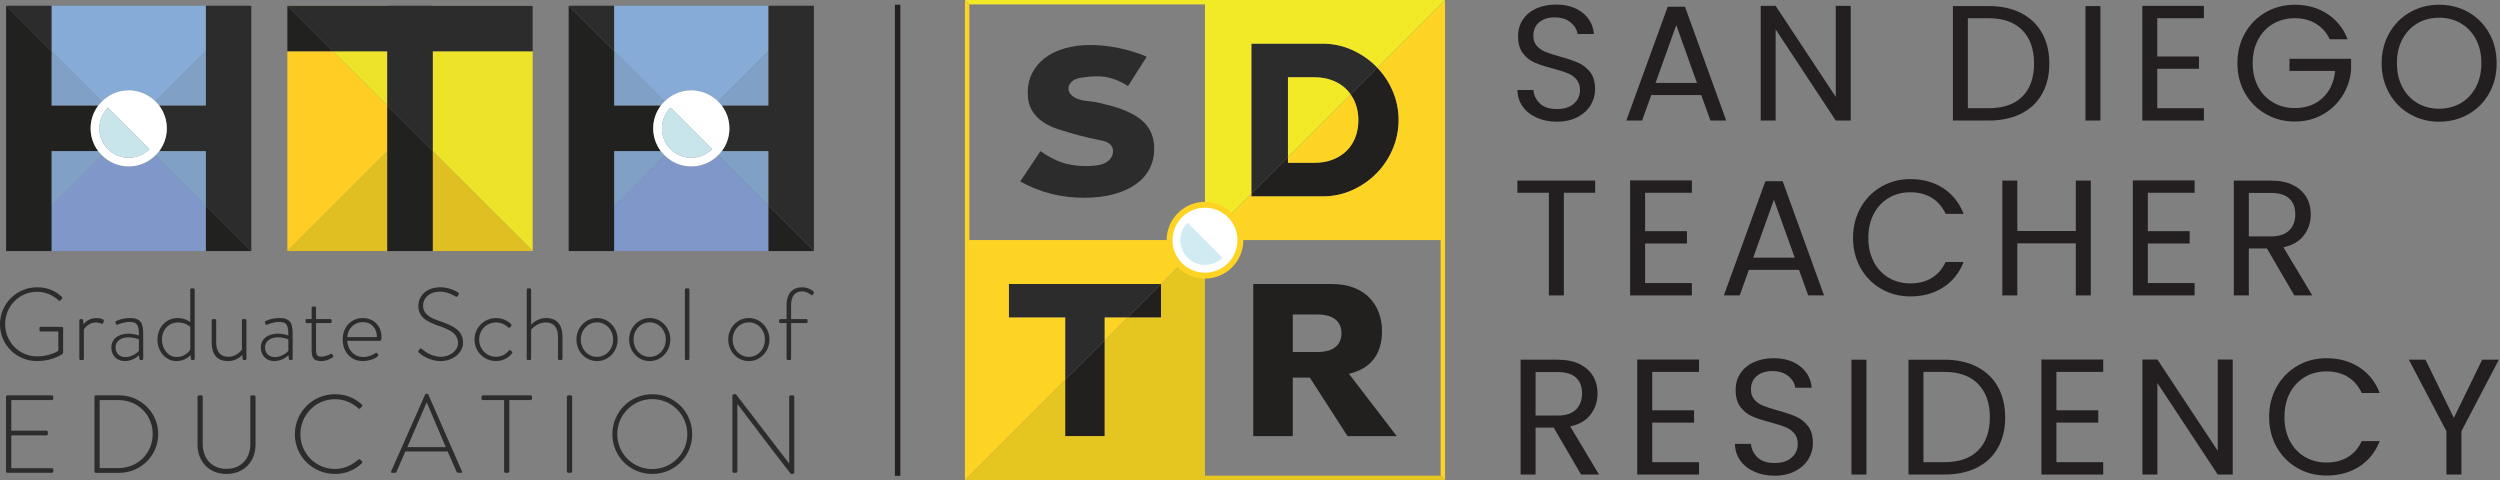 <?xml version="1.0" encoding="UTF-8"?>
<svg xmlns="http://www.w3.org/2000/svg" id="Layer_2" viewBox="0 0 915.689 175.85">
  <rect x="0" y="0" width="915.689" height="175.85" fill="#808080" stroke="none"/>
  <defs>
    <style>.cls-1{fill:#f3ea27;}.cls-2{fill:#fdd424;}.cls-3{fill:#ede328;}.cls-4{fill:#fff;}.cls-5{fill:#ffcd23;}.cls-6{fill:#e5c520;}.cls-7{fill:#8097ca;}.cls-8{fill:#80a0c6;}.cls-9{fill:#c9e5ec;}.cls-10{fill:#d0ecf2;}.cls-11{fill:#dfbf21;}.cls-12{fill:#d6a051;}.cls-13{fill:#231f20;}.cls-14{fill:#21201f;}.cls-15{fill:#212120;}.cls-16{fill:#87abd7;}.cls-17{fill:#2c2c2c;}.cls-18{fill:#2e5c95;}</style>
  </defs>
  <g>
    <rect class="cls-13" x="327.779" y="1.741" width="2" height="172.543"></rect>
    <g>
      <g>
        <g>
          <rect class="cls-12" x="105.251" y="2.099" width="36.606" height=".05"></rect>
          <polygon class="cls-12" points="195.1 2.149 195.082 2.099 158.495 2.099 158.495 2.149 195.1 2.149"></polygon>
          <g>
            <polygon class="cls-3" points="178.452 18.788 158.495 18.788 158.495 38.734 158.495 55.364 195.1 91.948 195.1 18.788 178.452 18.788"></polygon>
            <polygon class="cls-3" points="141.856 38.734 141.856 18.788 121.899 18.788 141.856 38.734"></polygon>
          </g>
          <g>
            <polygon class="cls-11" points="158.495 55.364 158.495 91.948 195.1 91.948 158.495 55.364"></polygon>
            <polygon class="cls-11" points="141.856 91.948 141.856 55.364 105.251 91.948 141.856 91.948"></polygon>
          </g>
          <polygon class="cls-5" points="121.899 18.788 105.251 18.788 105.251 91.948 141.856 55.364 141.856 38.734 121.899 18.788"></polygon>
          <polygon class="cls-17" points="158.495 2.149 158.495 2.099 141.856 2.099 141.856 2.149 105.251 2.149 121.899 18.788 141.856 18.788 141.856 38.734 150.175 47.049 158.495 55.364 158.495 38.734 158.495 18.788 178.452 18.788 195.1 18.788 195.1 2.149 158.495 2.149"></polygon>
          <g>
            <polygon class="cls-15" points="141.856 38.734 141.856 55.364 141.856 91.948 158.495 91.948 158.495 55.364 141.856 38.734"></polygon>
            <polygon class="cls-15" points="105.251 18.788 121.899 18.788 105.251 2.149 105.251 18.788"></polygon>
          </g>
        </g>
        <g>
          <g>
            <path class="cls-7" d="M56.985,56.867c-2.522,2.527-5.988,4.108-9.841,4.108s-7.319-1.581-9.841-4.108l-18.434,18.439v16.643h56.55v-16.643l-18.434-18.439Z"></path>
            <polygon class="cls-18" points="2.219 91.948 2.23 91.948 2.219 91.93 2.219 91.948"></polygon>
            <polygon class="cls-18" points="2.23 38.704 2.23 2.099 2.219 2.099 2.219 91.93 2.23 91.948 2.23 55.343 2.23 38.704"></polygon>
            <polygon class="cls-18" points="92.058 2.099 92.058 38.704 92.058 55.343 92.058 91.948 92.069 91.948 92.069 2.099 92.058 2.099"></polygon>
            <path class="cls-16" d="M37.303,37.18c2.522-2.527,5.989-4.108,9.841-4.108,1.171,0,2.299,.162,3.383,.436l.036-.008,.043,.029c2.451,.636,4.642,1.911,6.379,3.652l18.434-18.439V2.099H18.869V18.742l18.434,18.439Z"></path>
            <path class="cls-16" d="M50.562,33.499l-.036,.008c.027,.007,.053,.014,.079,.021l-.043-.029Z"></path>
            <g>
              <path class="cls-8" d="M56.985,56.867l18.434,18.439v-19.963h-17.094c-.405,.544-.862,1.045-1.34,1.524Z"></path>
              <path class="cls-8" d="M18.869,55.343v19.962l18.434-18.439c-.478-.479-.935-.98-1.34-1.524H18.869Z"></path>
              <path class="cls-8" d="M56.985,37.18c.478,.479,.935,.98,1.34,1.524h17.094V18.742l-18.434,18.439Z"></path>
              <path class="cls-8" d="M18.869,38.704h17.094c.405-.544,.862-1.045,1.34-1.524L18.869,18.742v19.963Z"></path>
            </g>
            <g>
              <polygon class="cls-17" points="18.869 18.742 18.869 2.099 2.23 2.099 18.869 18.742"></polygon>
              <path class="cls-17" d="M75.419,2.099V38.704h-17.094c1.733,2.325,2.771,5.197,2.771,8.319s-1.038,5.995-2.771,8.319h17.094v19.963l16.639,16.643V2.099h-16.639Z"></path>
            </g>
            <g>
              <path class="cls-15" d="M35.963,38.704H18.869V18.742L2.23,2.099V91.948H18.869V55.343h17.094c-1.733-2.325-2.771-5.197-2.771-8.319s1.038-5.995,2.771-8.319Z"></path>
              <polygon class="cls-15" points="75.419 75.306 75.419 91.948 92.058 91.948 75.419 75.306"></polygon>
            </g>
            <path class="cls-4" d="M58.325,38.704c-.406-.544-.862-1.045-1.34-1.524-1.737-1.74-3.928-3.016-6.379-3.652-.026-.007-.053-.014-.079-.021-1.084-.274-2.212-.436-3.383-.436-3.853,0-7.319,1.581-9.841,4.108-.478,.479-.935,.98-1.34,1.524-1.733,2.325-2.771,5.197-2.771,8.319s1.038,5.995,2.771,8.319c.405,.544,.862,1.045,1.34,1.524,2.522,2.527,5.988,4.108,9.841,4.108s7.319-1.581,9.841-4.108c.478-.479,.935-.98,1.34-1.524,1.733-2.325,2.771-5.197,2.771-8.319s-1.038-5.995-2.771-8.319Zm-11.181,19.084c-2.593,0-4.971-.918-6.829-2.445-.272-.223-.533-.459-.781-.707-1.948-1.948-3.154-4.639-3.154-7.612,0-.999,.147-1.961,.401-2.879,.503-1.814,1.459-3.44,2.753-4.733l7.611,7.612,7.611,7.612c-.248,.248-.51,.484-.781,.707-.695,.571-1.462,1.056-2.286,1.441-1.38,.644-2.92,1.004-4.543,1.004Z"></path>
            <path class="cls-9" d="M47.144,47.024l-7.611-7.612c-1.294,1.294-2.249,2.919-2.753,4.733-.254,.918-.401,1.88-.401,2.879,0,2.973,1.205,5.664,3.154,7.612,.248,.248,.51,.484,.781,.707,1.858,1.527,4.236,2.445,6.829,2.445,1.624,0,3.163-.36,4.543-1.004,.824-.384,1.592-.87,2.286-1.441,.272-.223,.533-.459,.781-.707l-7.611-7.612Z"></path>
          </g>
          <g>
            <path class="cls-7" d="M263.048,56.867c-2.522,2.527-5.988,4.108-9.841,4.108s-7.319-1.581-9.841-4.108l-18.434,18.439v16.643h56.55v-16.643l-18.434-18.439Z"></path>
            <polygon class="cls-18" points="208.282 91.948 208.293 91.948 208.282 91.93 208.282 91.948"></polygon>
            <polygon class="cls-18" points="208.293 38.704 208.293 2.099 208.282 2.099 208.282 91.93 208.293 91.948 208.293 55.343 208.293 38.704"></polygon>
            <polygon class="cls-18" points="298.121 2.099 298.121 38.704 298.121 55.343 298.121 91.948 298.132 91.948 298.132 2.099 298.121 2.099"></polygon>
            <path class="cls-16" d="M243.366,37.18c2.522-2.527,5.989-4.108,9.841-4.108,1.171,0,2.299,.162,3.383,.436l.036-.008,.043,.029c2.451,.636,4.642,1.911,6.379,3.652l18.434-18.439V2.099h-56.55V18.742l18.434,18.439Z"></path>
            <path class="cls-16" d="M256.626,33.499l-.036,.008c.027,.007,.053,.014,.079,.021l-.043-.029Z"></path>
            <g>
              <path class="cls-8" d="M263.048,56.867l18.434,18.439v-19.963h-17.094c-.405,.544-.862,1.045-1.34,1.524Z"></path>
              <path class="cls-8" d="M224.932,55.343v19.962l18.434-18.439c-.478-.479-.935-.98-1.34-1.524h-17.094Z"></path>
              <path class="cls-8" d="M263.048,37.18c.478,.479,.935,.98,1.34,1.524h17.094V18.742l-18.434,18.439Z"></path>
              <path class="cls-8" d="M224.932,38.704h17.094c.405-.544,.862-1.045,1.34-1.524l-18.434-18.439v19.963Z"></path>
            </g>
            <g>
              <polygon class="cls-17" points="224.932 18.742 224.932 2.099 208.293 2.099 224.932 18.742"></polygon>
              <path class="cls-17" d="M281.482,2.099V38.704h-17.094c1.733,2.325,2.771,5.197,2.771,8.319s-1.038,5.995-2.771,8.319h17.094v19.963l16.639,16.643V2.099h-16.639Z"></path>
            </g>
            <g>
              <path class="cls-15" d="M242.026,38.704h-17.094V18.742L208.293,2.099V91.948h16.639V55.343h17.094c-1.733-2.325-2.771-5.197-2.771-8.319s1.038-5.995,2.771-8.319Z"></path>
              <polygon class="cls-15" points="281.482 75.306 281.482 91.948 298.121 91.948 281.482 75.306"></polygon>
            </g>
            <path class="cls-4" d="M264.388,38.704c-.406-.544-.862-1.045-1.34-1.524-1.737-1.74-3.928-3.016-6.379-3.652-.026-.007-.053-.014-.079-.021-1.084-.274-2.212-.436-3.383-.436-3.853,0-7.319,1.581-9.841,4.108-.478,.479-.935,.98-1.34,1.524-1.733,2.325-2.771,5.197-2.771,8.319s1.038,5.995,2.771,8.319c.405,.544,.862,1.045,1.34,1.524,2.522,2.527,5.988,4.108,9.841,4.108s7.319-1.581,9.841-4.108c.478-.479,.935-.98,1.34-1.524,1.733-2.325,2.771-5.197,2.771-8.319s-1.038-5.995-2.771-8.319Zm-11.181,19.084c-2.593,0-4.971-.918-6.829-2.445-.272-.223-.533-.459-.781-.707-1.948-1.948-3.154-4.639-3.154-7.612,0-.999,.147-1.961,.401-2.879,.503-1.814,1.459-3.44,2.753-4.733l7.611,7.612,7.611,7.612c-.248,.248-.51,.484-.781,.707-.695,.571-1.462,1.056-2.286,1.441-1.38,.644-2.92,1.004-4.543,1.004Z"></path>
            <path class="cls-9" d="M253.207,47.024l-7.611-7.612c-1.294,1.294-2.249,2.919-2.753,4.733-.254,.918-.401,1.88-.401,2.879,0,2.973,1.205,5.664,3.154,7.612,.248,.248,.51,.484,.781,.707,1.858,1.527,4.236,2.445,6.829,2.445,1.624,0,3.163-.36,4.543-1.004,.824-.384,1.592-.87,2.286-1.441,.272-.223,.533-.459,.781-.707l-7.611-7.612Z"></path>
          </g>
        </g>
      </g>
      <g>
        <path class="cls-17" d="M13.592,105.225c3.793,0,6.646,1.276,9.086,3.492,.188,.188,.226,.488,.038,.676-.188,.225-.413,.451-.601,.638-.225,.263-.413,.225-.638,0-2.103-1.953-4.843-3.154-7.922-3.154-6.533,0-11.677,5.332-11.677,11.827s5.144,11.827,11.677,11.827c4.581,0,7.435-1.765,7.81-2.065v-7.059h-6.421c-.413,0-.488-.15-.488-.488v-.751c0-.3,.075-.451,.488-.451h7.697c.263,0,.488,.225,.488,.451v8.711c0,.563-.225,.751-.526,.976-.676,.451-4.093,2.403-9.011,2.403-7.547,0-13.592-5.932-13.592-13.479,0-7.509,6.045-13.554,13.592-13.554Z"></path>
        <path class="cls-17" d="M29.063,117.352c0-.263,.225-.488,.488-.488h.451c.225,0,.413,.15,.451,.413l.15,1.539c.375-.526,1.877-2.328,4.693-2.328,1.202,0,2.028,.338,2.328,.451,.338,.113,.526,.375,.413,.676l-.3,.751c-.113,.263-.338,.3-.601,.188-.188-.075-.939-.45-1.953-.45-2.929,0-4.355,2.366-4.468,2.591v10.701c0,.3-.15,.488-.488,.488h-.751c-.263,0-.413-.225-.413-.488v-14.043Z"></path>
        <path class="cls-17" d="M47.085,122.196c1.727,0,3.379,.526,3.792,.676,0-3.304-.338-4.956-3.304-4.956-2.478,0-4.168,.901-4.506,1.014-.3,.112-.488-.038-.563-.3l-.188-.451c-.113-.338,.037-.488,.225-.563,.113-.075,2.028-1.127,5.144-1.127,4.581,0,4.769,2.741,4.769,6.571v8.335c0,.263-.226,.488-.488,.488h-.451c-.263,0-.375-.15-.45-.413l-.15-1.352c-.976,.901-2.816,2.14-5.219,2.14-2.778,0-4.918-1.915-4.918-4.994,0-2.891,2.365-5.069,6.308-5.069Zm-1.202,8.598c2.291,0,4.28-1.389,4.994-2.328v-4.13c-.488-.225-1.99-.789-3.792-.789-2.853,0-4.768,1.465-4.768,3.68,0,2.178,1.502,3.567,3.567,3.567Z"></path>
        <path class="cls-17" d="M65.071,116.489c2.854,0,4.618,1.502,4.618,1.502v-11.902c0-.263,.188-.488,.488-.488h.676c.225,0,.451,.225,.451,.488v25.306c0,.263-.226,.488-.488,.488h-.375c-.3,0-.488-.15-.526-.488l-.113-1.314c-.451,.488-2.29,2.177-5.181,2.177-3.905,0-6.946-3.492-6.946-7.885,0-4.431,3.116-7.885,7.397-7.885Zm-.338,14.268c3.267,0,4.881-2.515,4.956-2.666v-8.411s-1.727-1.577-4.468-1.577c-3.454,0-5.895,2.703-5.895,6.27,0,3.492,2.253,6.383,5.407,6.383Z"></path>
        <path class="cls-17" d="M77.537,117.352c0-.263,.226-.488,.488-.488h.676c.263,0,.488,.226,.488,.488v8.073c0,3.492,1.614,5.257,4.468,5.257,3.116,0,4.843-2.44,4.956-2.628v-10.701c0-.3,.188-.488,.488-.488h.676c.263,0,.488,.226,.488,.488v14.043c0,.263-.225,.488-.488,.488h-.451c-.3,0-.413-.225-.451-.451l-.15-1.464c-.413,.526-2.215,2.29-5.182,2.29-4.205,0-6.008-2.591-6.008-6.834v-8.073Z"></path>
        <path class="cls-17" d="M101.83,122.196c1.727,0,3.379,.526,3.792,.676,0-3.304-.338-4.956-3.304-4.956-2.478,0-4.168,.901-4.506,1.014-.3,.112-.488-.038-.563-.3l-.188-.451c-.113-.338,.037-.488,.225-.563,.113-.075,2.028-1.127,5.144-1.127,4.581,0,4.769,2.741,4.769,6.571v8.335c0,.263-.226,.488-.488,.488h-.451c-.263,0-.375-.15-.45-.413l-.15-1.352c-.976,.901-2.816,2.14-5.219,2.14-2.778,0-4.918-1.915-4.918-4.994,0-2.891,2.365-5.069,6.308-5.069Zm-1.202,8.598c2.291,0,4.28-1.389,4.994-2.328v-4.13c-.488-.225-1.99-.789-3.792-.789-2.853,0-4.768,1.465-4.768,3.68,0,2.178,1.502,3.567,3.567,3.567Z"></path>
        <path class="cls-17" d="M114.145,118.328h-1.765c-.375,0-.451-.188-.451-.488v-.601c0-.263,.188-.376,.451-.376h1.765v-4.092c0-.3,.226-.488,.488-.488l.638-.037c.263,0,.488,.225,.488,.488v4.13h5.219c.3,0,.488,.226,.488,.488v.488c0,.3-.188,.488-.488,.488h-5.219v9.575c0,1.765,.188,2.741,1.952,2.741,1.314,0,2.929-.713,3.417-1.014,.338-.188,.488-.037,.601,.15l.263,.45c.15,.263,.113,.488-.113,.638-.563,.451-2.215,1.389-4.355,1.389-3.116,0-3.379-1.84-3.379-4.243v-9.687Z"></path>
        <path class="cls-17" d="M132.919,116.489c3.942,0,6.796,2.891,6.796,6.871,0,.601,0,1.465-.563,1.465h-11.978c.15,3.229,2.478,5.932,5.857,5.932,1.99,0,3.53-.788,4.431-1.389,.338-.225,.488-.263,.676,0l.375,.526c.113,.15,.075,.376-.15,.601-.751,.751-3.116,1.765-5.444,1.765-4.58,0-7.397-3.529-7.397-7.922,0-4.28,2.816-7.847,7.397-7.847Zm5.144,6.984c0-2.929-1.765-5.482-5.144-5.482-3.304,0-5.519,2.403-5.707,5.482h10.851Z"></path>
        <path class="cls-17" d="M153.345,128.391l.338-.451c.263-.3,.526-.413,.826-.15,.375,.338,3.154,2.891,6.946,2.891,3.417,0,6.308-2.29,6.308-5.031,0-3.342-2.741-4.844-7.284-6.383-4.356-1.539-7.247-3.078-7.247-7.397,0-2.816,2.253-6.646,8.11-6.646,3.717,0,6.458,1.915,6.458,1.915,.15,.112,.413,.375,.15,.788-.113,.15-.225,.338-.3,.488-.225,.3-.45,.413-.826,.188-.113-.075-2.629-1.765-5.52-1.765-4.618,0-6.345,2.854-6.345,4.994,0,3.192,2.441,4.581,6.233,5.82,5.144,1.765,8.411,3.567,8.411,7.922,0,3.755-3.868,6.683-8.185,6.683-4.468,0-7.472-2.628-7.96-3.079-.226-.188-.413-.375-.113-.788Z"></path>
        <path class="cls-17" d="M181.694,116.489c2.929,0,4.881,1.502,5.557,2.366,.188,.225,.15,.488-.075,.676l-.375,.375c-.263,.263-.563,.15-.789-.075-.375-.413-1.952-1.727-4.318-1.727-3.417,0-6.195,2.666-6.195,6.233,0,3.642,2.816,6.345,6.158,6.345,2.816,0,4.28-1.765,4.693-2.215,.263-.3,.488-.3,.713-.075l.413,.375c.188,.188,.263,.375,.112,.601-.563,.901-2.778,2.891-5.895,2.891-4.243,0-7.885-3.341-7.885-7.885,0-4.506,3.642-7.885,7.885-7.885Z"></path>
        <path class="cls-17" d="M192.922,106.088c0-.263,.225-.488,.526-.488h.601c.263,0,.488,.225,.488,.488v12.803c.488-.488,2.478-2.403,5.444-2.403,3.905,0,6.045,2.403,6.045,6.871v8.035c0,.263-.225,.488-.488,.488h-.676c-.263,0-.488-.225-.488-.488v-8.035c0-3.454-1.614-5.256-4.468-5.256-3.116,0-5.219,2.44-5.369,2.628v10.663c0,.3-.15,.488-.488,.488h-.713c-.263,0-.413-.225-.413-.488v-25.306Z"></path>
        <path class="cls-17" d="M218.68,116.489c4.205,0,7.547,3.567,7.547,7.847,0,4.393-3.341,7.922-7.547,7.922-4.243,0-7.547-3.529-7.547-7.922,0-4.28,3.304-7.847,7.547-7.847Zm0,14.23c3.304,0,5.895-2.816,5.895-6.383,0-3.454-2.591-6.27-5.895-6.27-3.341,0-5.933,2.816-5.933,6.27,0,3.567,2.591,6.383,5.933,6.383Z"></path>
        <path class="cls-17" d="M237.979,116.489c4.205,0,7.547,3.567,7.547,7.847,0,4.393-3.341,7.922-7.547,7.922-4.243,0-7.547-3.529-7.547-7.922,0-4.28,3.304-7.847,7.547-7.847Zm0,14.23c3.304,0,5.895-2.816,5.895-6.383,0-3.454-2.591-6.27-5.895-6.27-3.341,0-5.933,2.816-5.933,6.27,0,3.567,2.591,6.383,5.933,6.383Z"></path>
        <path class="cls-17" d="M250.858,106.088c0-.263,.225-.488,.488-.488h.676c.263,0,.488,.225,.488,.488v25.306c0,.3-.15,.488-.488,.488h-.751c-.263,0-.413-.225-.413-.488v-25.306Z"></path>
        <path class="cls-17" d="M274.288,116.489c4.205,0,7.547,3.567,7.547,7.847,0,4.393-3.341,7.922-7.547,7.922-4.243,0-7.547-3.529-7.547-7.922,0-4.28,3.304-7.847,7.547-7.847Zm0,14.23c3.304,0,5.895-2.816,5.895-6.383,0-3.454-2.591-6.27-5.895-6.27-3.341,0-5.933,2.816-5.933,6.27,0,3.567,2.591,6.383,5.933,6.383Z"></path>
        <path class="cls-17" d="M288.105,118.328h-2.253c-.338,0-.488-.263-.488-.488v-.488c0-.263,.225-.488,.488-.488h2.253v-5.144c0-4.431,2.403-6.496,5.67-6.496,1.915,0,3.642,.901,4.205,1.614,.188,.225,.188,.451,.075,.601l-.375,.526c-.15,.225-.413,.263-.638,.037-.563-.526-1.877-1.277-3.267-1.277-2.366,0-4.017,1.539-4.017,4.994v5.144h5.557c.3,0,.488,.188,.488,.451v.563c0,.263-.15,.451-.488,.451h-5.557v13.066c0,.263-.226,.488-.488,.488h-.676c-.263,0-.488-.225-.488-.488v-13.066Z"></path>
        <path class="cls-17" d="M2.196,145.327c0-.284,.243-.527,.527-.527H18.985c.284,0,.527,.243,.527,.527v.689c0,.284-.243,.527-.527,.527H4.143v11.192h12.855c.284,0,.527,.243,.527,.527v.689c0,.284-.243,.527-.527,.527H4.143v12.003h14.842c.284,0,.527,.243,.527,.527v.649c0,.284-.243,.527-.527,.527H2.723c-.284,0-.527-.243-.527-.527v-27.332Z"></path>
        <path class="cls-17" d="M34.597,145.327c0-.284,.243-.527,.487-.527h8.597c7.867,0,14.274,6.367,14.274,14.153,0,7.908-6.407,14.234-14.274,14.234h-8.597c-.243,0-.487-.243-.487-.527v-27.332Zm8.759,26.116c7.097,0,12.571-5.393,12.571-12.49,0-7.016-5.475-12.409-12.571-12.409h-6.853v24.899h6.853Z"></path>
        <path class="cls-17" d="M72.351,145.327c0-.284,.243-.527,.527-.527h.852c.284,0,.527,.243,.527,.527v17.316c0,5.231,3.285,9.084,8.678,9.084,5.434,0,8.759-3.812,8.759-9.043v-17.356c0-.324,.162-.527,.568-.527h.811c.284,0,.527,.243,.527,.527v17.519c0,6.204-4.217,10.746-10.665,10.746-6.407,0-10.584-4.542-10.584-10.746v-17.519Z"></path>
        <path class="cls-17" d="M122.676,144.394c4.136,0,7.218,1.379,9.854,3.771,.203,.203,.243,.527,.041,.73l-.649,.689c-.243,.243-.446,.203-.689-.041-2.311-2.068-5.231-3.325-8.556-3.325-7.097,0-12.652,5.799-12.652,12.814,0,6.975,5.556,12.733,12.652,12.733,3.487,0,6.123-1.379,8.556-3.406,.243-.203,.487-.203,.649-.081l.689,.689c.203,.162,.203,.487,0,.689-2.758,2.676-6.286,3.934-9.895,3.934-8.11,0-14.68-6.407-14.68-14.558,0-8.11,6.569-14.639,14.68-14.639Z"></path>
        <path class="cls-17" d="M143.235,172.7l12.49-28.224c.081-.162,.284-.284,.487-.284h.122c.203,0,.406,.041,.527,.284l12.368,28.224c.081,.243,.081,.487-.365,.487h-1.054c-.284,0-.487-.203-.568-.365l-3.285-7.462h-15.491l-3.244,7.462c-.081,.162-.284,.365-.568,.365h-1.135c-.284,0-.406-.162-.284-.487Zm20.033-8.921l-6.934-16.343h-.081l-7.056,16.343h14.072Z"></path>
        <path class="cls-17" d="M184.64,146.543h-7.745c-.406,0-.527-.243-.527-.608v-.608c0-.324,.243-.527,.527-.527h17.437c.324,0,.527,.243,.527,.527v.689c0,.284-.203,.527-.527,.527h-7.786v26.116c0,.284-.243,.527-.649,.527h-.73c-.284,0-.527-.243-.527-.527v-26.116Z"></path>
        <path class="cls-17" d="M207.632,145.327c0-.284,.243-.527,.527-.527h.892c.284,0,.527,.243,.527,.527v27.332c0,.324-.284,.527-.568,.527h-.852c-.284,0-.527-.243-.527-.527v-27.332Z"></path>
        <path class="cls-17" d="M238.898,144.394c8.151,0,14.639,6.529,14.639,14.639,0,8.151-6.488,14.558-14.639,14.558-8.11,0-14.599-6.407-14.599-14.558,0-8.11,6.488-14.639,14.599-14.639Zm0,27.413c7.097,0,12.855-5.677,12.855-12.774s-5.758-12.855-12.855-12.855-12.814,5.758-12.814,12.855,5.718,12.774,12.814,12.774Z"></path>
        <path class="cls-17" d="M268.258,144.921c0-.324,.284-.527,.608-.527h.689l19.465,25.345h.041v-24.412c0-.284,.243-.527,.527-.527h.811c.284,0,.527,.243,.527,.527v27.738c0,.365-.324,.527-.649,.527h-.527c-.041,0-.365-.122-19.627-25.588h-.041v24.656c0,.284-.243,.527-.527,.527h-.77c-.284,0-.527-.243-.527-.527v-27.738Z"></path>
      </g>
    </g>
  </g>
  <g>
    <g>
      <path class="cls-13" d="M562.858,43.101c-2.187-.982-3.901-2.347-5.145-4.091-1.244-1.745-1.885-3.761-1.926-6.047h5.838c.199,1.966,1.012,3.62,2.437,4.964,1.423,1.344,3.5,2.016,6.226,2.016,2.608,0,4.665-.651,6.17-1.956,1.502-1.303,2.256-2.979,2.256-5.024,0-1.604-.442-2.909-1.323-3.911-.884-1.003-1.988-1.765-3.311-2.287-1.323-.521-3.109-1.083-5.355-1.685-2.767-.722-4.984-1.443-6.648-2.166-1.666-.722-3.091-1.855-4.274-3.399-1.183-1.544-1.773-3.62-1.773-6.227,0-2.287,.58-4.312,1.745-6.078,1.162-1.764,2.797-3.128,4.903-4.091,2.105-.963,4.522-1.443,7.25-1.443,3.932,0,7.151,.982,9.657,2.948,2.506,1.966,3.922,4.573,4.244,7.821h-6.019c-.199-1.603-1.042-3.017-2.527-4.242-1.484-1.222-3.449-1.834-5.896-1.834-2.287,0-4.152,.591-5.595,1.774-1.443,1.184-2.166,2.838-2.166,4.964,0,1.525,.432,2.768,1.293,3.731,.864,.962,1.926,1.695,3.191,2.196,1.262,.502,3.038,1.074,5.324,1.716,2.767,.761,4.995,1.514,6.678,2.256,1.686,.742,3.13,1.885,4.333,3.43,1.203,1.544,1.806,3.641,1.806,6.287,0,2.046-.542,3.971-1.625,5.776-1.083,1.805-2.688,3.27-4.816,4.393-2.126,1.123-4.632,1.685-7.521,1.685-2.767,0-5.245-.491-7.429-1.474Z"></path>
      <path class="cls-13" d="M623.118,34.828h-18.292l-3.37,9.326h-5.776l15.163-41.698h6.318l15.104,41.698h-5.776l-3.37-9.326Zm-1.564-4.453l-7.583-21.179-7.583,21.179h15.165Z"></path>
      <path class="cls-13" d="M677.872,44.154h-5.475l-22.022-33.395V44.154h-5.475V2.154h5.475l22.022,33.335V2.154h5.475V44.154Z"></path>
      <path class="cls-13" d="M740.24,4.772c3.349,1.707,5.917,4.143,7.7,7.312,1.786,3.169,2.68,6.899,2.68,11.191s-.894,8.013-2.68,11.162c-1.783,3.149-4.351,5.555-7.7,7.22-3.349,1.666-7.312,2.497-11.885,2.497h-13.055V2.216h13.055c4.573,0,8.536,.852,11.885,2.556Zm.511,30.567c2.849-2.868,4.272-6.889,4.272-12.064,0-5.214-1.433-9.287-4.302-12.214-2.869-2.928-6.99-4.393-12.365-4.393h-7.58V39.641h7.58c5.416,0,9.547-1.433,12.396-4.302Z"></path>
      <path class="cls-13" d="M769.331,2.216V44.154h-5.475V2.216h5.475Z"></path>
      <path class="cls-13" d="M790.148,6.667v14.019h15.283v4.513h-15.283v14.441h17.089v4.513h-22.564V2.154h22.564V6.667h-17.089Z"></path>
      <path class="cls-13" d="M853.325,14.37c-1.165-2.447-2.849-4.342-5.053-5.687-2.207-1.344-4.775-2.016-7.703-2.016s-5.567,.672-7.912,2.016c-2.348,1.345-4.192,3.27-5.536,5.776-1.344,2.508-2.016,5.406-2.016,8.695s.672,6.177,2.016,8.665c1.344,2.487,3.188,4.402,5.536,5.746,2.345,1.345,4.984,2.016,7.912,2.016,4.09,0,7.46-1.222,10.109-3.67,2.647-2.446,4.19-5.756,4.632-9.928h-16.726v-4.453h22.564v4.212c-.322,3.45-1.405,6.609-3.25,9.477-1.845,2.869-4.272,5.135-7.281,6.8-3.007,1.664-6.359,2.497-10.048,2.497-3.891,0-7.442-.912-10.651-2.739-3.209-1.824-5.746-4.362-7.611-7.611-1.865-3.25-2.797-6.92-2.797-11.011s.932-7.772,2.797-11.042c1.865-3.269,4.402-5.816,7.611-7.641,3.209-1.825,6.76-2.737,10.651-2.737,4.453,0,8.392,1.104,11.824,3.308,3.429,2.207,5.927,5.317,7.491,9.328h-6.558Z"></path>
      <path class="cls-13" d="M882.749,41.837c-3.209-1.824-5.746-4.371-7.611-7.641-1.865-3.269-2.797-6.949-2.797-11.041s.932-7.772,2.797-11.042c1.865-3.269,4.402-5.816,7.611-7.641s6.76-2.737,10.651-2.737c3.932,0,7.501,.912,10.71,2.737,3.209,1.825,5.736,4.362,7.583,7.612,1.845,3.248,2.767,6.94,2.767,11.071s-.922,7.821-2.767,11.071c-1.847,3.248-4.374,5.787-7.583,7.611-3.209,1.827-6.778,2.739-10.71,2.739-3.891,0-7.442-.912-10.651-2.739Zm18.563-4.061c2.348-1.363,4.192-3.31,5.536-5.836,1.344-2.527,2.016-5.454,2.016-8.785,0-3.37-.672-6.308-2.016-8.815-1.344-2.506-3.181-4.443-5.506-5.807-2.327-1.363-4.974-2.045-7.943-2.045s-5.615,.682-7.943,2.045c-2.327,1.364-4.162,3.301-5.506,5.807-1.344,2.508-2.016,5.446-2.016,8.815,0,3.33,.672,6.258,2.016,8.785,1.344,2.527,3.188,4.473,5.536,5.836,2.345,1.364,4.984,2.046,7.912,2.046s5.564-.682,7.912-2.046Z"></path>
      <path class="cls-13" d="M584.271,66.14v4.465h-11.467v37.6h-5.491v-37.6h-11.526v-4.465h28.485Z"></path>
      <path class="cls-13" d="M602.557,70.605v14.062h15.329v4.527h-15.329v14.485h17.141v4.527h-22.632v-42.126h22.632v4.527h-17.141Z"></path>
      <path class="cls-13" d="M658.928,98.85h-18.348l-3.38,9.354h-5.794l15.209-41.824h6.337l15.15,41.824h-5.794l-3.38-9.354Zm-1.568-4.466l-7.606-21.243-7.606,21.243h15.211Z"></path>
      <path class="cls-13" d="M681.498,76.067c1.85-3.279,4.377-5.844,7.575-7.695,3.198-1.85,6.75-2.775,10.652-2.775,4.587,0,8.59,1.107,12.011,3.318,3.418,2.214,5.914,5.352,7.483,9.416h-6.578c-1.169-2.536-2.847-4.487-5.04-5.855-2.194-1.367-4.818-2.051-7.875-2.051-2.937,0-5.573,.684-7.905,2.051-2.334,1.368-4.167,3.311-5.494,5.825-1.327,2.515-1.991,5.462-1.991,8.842,0,3.34,.664,6.267,1.991,8.78,1.327,2.515,3.16,4.457,5.494,5.825,2.332,1.368,4.969,2.051,7.905,2.051,3.057,0,5.681-.673,7.875-2.022,2.194-1.347,3.872-3.289,5.04-5.823h6.578c-1.568,4.023-4.064,7.131-7.483,9.324-3.421,2.194-7.424,3.29-12.011,3.29-3.903,0-7.454-.915-10.652-2.747-3.198-1.83-5.725-4.375-7.575-7.634-1.85-3.26-2.775-6.941-2.775-11.044s.925-7.795,2.775-11.075Z"></path>
      <path class="cls-13" d="M765.81,66.14v42.065h-5.491v-19.072h-21.425v19.072h-5.491v-42.065h5.491v18.467h21.425v-18.467h5.491Z"></path>
      <path class="cls-13" d="M786.692,70.605v14.062h15.329v4.527h-15.329v14.485h17.141v4.527h-22.632v-42.126h22.632v4.527h-17.141Z"></path>
      <path class="cls-13" d="M840.343,108.205l-10.019-17.201h-6.637v17.201h-5.491v-42.065h13.579c3.178,0,5.863,.542,8.057,1.628,2.191,1.087,3.831,2.556,4.917,4.406,1.087,1.851,1.63,3.963,1.63,6.337,0,2.897-.835,5.452-2.504,7.664-1.671,2.213-4.174,3.681-7.513,4.406l10.56,17.622h-6.578Zm-16.656-21.606h8.087c2.975,0,5.21-.734,6.698-2.204,1.489-1.467,2.232-3.429,2.232-5.884,0-2.495-.733-4.425-2.201-5.794-1.471-1.367-3.713-2.053-6.729-2.053h-8.087v15.934Z"></path>
      <path class="cls-13" d="M579.104,173.814l-10.019-17.201h-6.637v17.201h-5.491v-42.065h13.579c3.178,0,5.863,.542,8.057,1.628,2.191,1.087,3.831,2.556,4.917,4.406,1.087,1.851,1.63,3.963,1.63,6.337,0,2.897-.835,5.452-2.504,7.664-1.671,2.213-4.174,3.681-7.513,4.406l10.56,17.622h-6.578Zm-16.656-21.606h8.087c2.975,0,5.21-.734,6.698-2.204,1.489-1.467,2.232-3.429,2.232-5.884,0-2.495-.733-4.425-2.201-5.794-1.471-1.367-3.713-2.053-6.729-2.053h-8.087v15.934Z"></path>
      <path class="cls-13" d="M605.175,136.214v14.062h15.329v4.527h-15.329v14.485h17.141v4.527h-22.632v-42.126h22.632v4.527h-17.141Z"></path>
      <path class="cls-13" d="M642.562,172.758c-2.194-.985-3.913-2.354-5.161-4.104-1.248-1.75-1.891-3.772-1.932-6.065h5.855c.2,1.972,1.015,3.631,2.445,4.979,1.427,1.348,3.511,2.022,6.245,2.022,2.616,0,4.679-.653,6.188-1.962,1.507-1.307,2.263-2.988,2.263-5.039,0-1.609-.443-2.917-1.327-3.923-.887-1.006-1.994-1.771-3.321-2.293-1.327-.523-3.119-1.087-5.371-1.69-2.775-.724-4.999-1.448-6.668-2.173-1.671-.724-3.101-1.86-4.287-3.409-1.186-1.549-1.778-3.631-1.778-6.246,0-2.293,.582-4.326,1.75-6.096,1.166-1.769,2.806-3.138,4.917-4.104,2.112-.966,4.536-1.448,7.272-1.448,3.944,0,7.172,.985,9.686,2.957,2.514,1.972,3.933,4.587,4.256,7.845h-6.037c-.2-1.608-1.046-3.026-2.534-4.255-1.489-1.226-3.459-1.84-5.914-1.84-2.293,0-4.164,.593-5.612,1.78-1.448,1.188-2.173,2.847-2.173,4.979,0,1.53,.433,2.776,1.297,3.743,.866,.965,1.932,1.7,3.201,2.202,1.266,.504,3.047,1.078,5.34,1.721,2.775,.764,5.01,1.518,6.698,2.263,1.691,.744,3.139,1.891,4.346,3.44,1.207,1.549,1.812,3.652,1.812,6.306,0,2.053-.543,3.983-1.63,5.794-1.087,1.81-2.696,3.28-4.83,4.406-2.132,1.126-4.646,1.69-7.544,1.69-2.775,0-5.261-.492-7.452-1.479Z"></path>
      <path class="cls-13" d="M683.632,131.749v42.065h-5.491v-42.065h5.491Z"></path>
      <path class="cls-13" d="M724.037,134.313c3.359,1.712,5.935,4.155,7.723,7.334,1.791,3.179,2.688,6.92,2.688,11.225s-.897,8.037-2.688,11.196c-1.789,3.158-4.364,5.572-7.723,7.242-3.359,1.671-7.334,2.505-11.921,2.505h-13.094v-42.065h13.094c4.587,0,8.561,.855,11.921,2.564Zm.512,30.659c2.857-2.876,4.285-6.91,4.285-12.1,0-5.23-1.438-9.315-4.315-12.251-2.878-2.937-7.011-4.406-12.403-4.406h-7.603v33.073h7.603c5.433,0,9.576-1.438,12.433-4.315Z"></path>
      <path class="cls-13" d="M753.217,136.214v14.062h15.329v4.527h-15.329v14.485h17.141v4.527h-22.632v-42.126h22.632v4.527h-17.141Z"></path>
      <path class="cls-13" d="M817.792,173.814h-5.491l-22.089-33.496v33.496h-5.491v-42.126h5.491l22.089,33.436v-33.436h5.491v42.126Z"></path>
      <path class="cls-13" d="M833.905,141.676c1.85-3.279,4.377-5.844,7.575-7.695,3.198-1.85,6.75-2.775,10.652-2.775,4.587,0,8.59,1.107,12.011,3.318,3.418,2.214,5.914,5.352,7.483,9.416h-6.578c-1.169-2.536-2.847-4.487-5.04-5.855-2.194-1.367-4.818-2.051-7.875-2.051-2.937,0-5.573,.684-7.905,2.051-2.334,1.368-4.167,3.311-5.494,5.825-1.327,2.515-1.991,5.462-1.991,8.842,0,3.34,.664,6.267,1.991,8.78,1.327,2.515,3.16,4.457,5.494,5.825,2.332,1.368,4.969,2.051,7.905,2.051,3.057,0,5.681-.673,7.875-2.022,2.194-1.347,3.872-3.289,5.04-5.823h6.578c-1.568,4.023-4.064,7.131-7.483,9.324-3.421,2.194-7.424,3.29-12.011,3.29-3.903,0-7.454-.915-10.652-2.747-3.198-1.83-5.725-4.375-7.575-7.634-1.85-3.26-2.775-6.941-2.775-11.044s.925-7.795,2.775-11.075Z"></path>
      <path class="cls-13" d="M915.26,131.749l-13.699,26.193v15.872h-5.494v-15.872l-13.761-26.193h6.096l10.381,21.303,10.381-21.303h6.096Z"></path>
    </g>
    <g>
      <g>
        <polygon class="cls-14" points="425.249 116.298 425.249 104.09 413.041 116.298 425.249 116.298"></polygon>
        <path class="cls-14" d="M503.136,131.555c2.044-2.634,3.067-6.07,3.067-10.307,0-2.365-.382-4.581-1.145-6.65-.764-2.069-1.897-3.89-3.399-5.467-1.504-1.576-3.411-2.82-5.727-3.732-2.315-.911-5.024-1.367-8.127-1.367h-28.771v55.712h14.482v-21.427l6.248,0,13.803,21.427h18.029l-17.512-22.832c3.99-.935,7.007-2.721,9.051-5.357Zm-14.075-4.396c-1.528,1.183-3.72,1.773-6.576,1.773h-8.968v-13.743h8.968c2.857,0,5.048,.591,6.576,1.773,1.526,1.182,2.291,2.881,2.291,5.098,0,2.217-.765,3.916-2.291,5.099Z"></path>
        <polygon class="cls-14" points="390.15 159.744 404.632 159.744 404.632 124.708 390.15 139.19 390.15 159.744"></polygon>
        <path class="cls-14" d="M495.319,69.639c3.386-1.533,6.345-3.587,8.879-6.16,2.533-2.569,4.516-5.551,5.945-8.943,1.429-3.388,2.144-6.91,2.144-10.574,0-3.711-.728-7.258-2.181-10.65-1.379-3.208-3.256-6.026-5.6-8.48l-9.775,9.775c.663,.949,1.23,1.981,1.674,3.121,.753,1.928,1.13,4.008,1.13,6.233,0,2.276-.365,4.366-1.091,6.272-.728,1.902-1.782,3.547-3.162,4.935-1.38,1.384-3.074,2.471-5.078,3.265-2.008,.79-4.29,1.185-6.849,1.185h-9.603v-2.032l-13.406,13.406v.946h26.025c3.913,0,7.563-.768,10.949-2.301Z"></path>
      </g>
      <g>
        <path class="cls-17" d="M402.791,60.387c-2.121,.461-4.674,.483-6.834,.389-2.446-.106-4.89-.522-7.201-1.338-2.526-.889-5.081-2.249-7.664-4.077l-7.4,11.107c7.164,3.984,14.946,5.975,23.345,5.975,4.052,0,7.678-.434,10.88-1.3,3.2-.867,5.903-2.085,8.105-3.655,2.202-1.57,3.876-3.455,5.021-5.659,1.146-2.202,1.718-4.663,1.718-7.381,0-4.03-1.308-7.299-3.92-9.806-2.614-2.507-6.74-4.51-12.378-6.01-1.409-.375-2.834-.726-4.273-1.055-2.952-.673-6.293-.369-8.937-2.073-1.029-.663-1.866-1.749-1.906-2.972-.038-1.16,.653-2.259,1.592-2.942,.938-.683,2.094-1.001,3.242-1.169,1.927-.282,3.929-.475,5.877-.475,1.762,0,3.581,.294,5.462,.879,1.879,.587,3.758,1.488,5.638,2.706l6.871-10.755c-3.29-1.406-6.725-2.471-10.307-3.198-3.583-.726-7.019-1.09-10.307-1.09-3.524,0-6.71,.422-9.558,1.266-2.85,.843-5.257,2.027-7.224,3.55-1.968,1.524-3.495,3.351-4.581,5.483-1.087,2.133-1.63,4.511-1.63,7.135,0,2.625,.514,4.792,1.542,6.503,1.027,1.711,2.378,3.128,4.052,4.253,1.674,1.125,3.581,2.028,5.726,2.706,4.914,1.552,9.909,2.939,14.969,3.935,1.55,.305,3.247,.657,4.231,1.894,1.03,1.295,.903,3.268-.025,4.637-.929,1.369-2.509,2.188-4.125,2.539Z"></path>
        <polygon class="cls-17" points="369.532 116.298 390.15 116.298 390.15 139.19 404.632 124.708 404.632 116.298 413.041 116.298 425.249 104.09 425.249 104.032 369.532 104.032 369.532 116.298"></polygon>
        <path class="cls-17" d="M504.122,24.41c-2.533-2.547-5.493-4.591-8.879-6.124-3.386-1.533-7.01-2.301-10.874-2.301h-26.025v55.01l13.406-13.406V28.305h9.603c2.508,0,4.765,.395,6.774,1.185,2.004,.794,3.698,1.881,5.078,3.268,.565,.567,1.065,1.192,1.525,1.851l9.775-9.775c-.132-.138-.248-.288-.383-.424Z"></path>
      </g>
      <path class="cls-6" d="M527.665,174.237h-86.312V99.879c-3.284,0-6.258-1.331-8.41-3.484l-7.694,7.694v12.208h-12.208l-8.41,8.41v35.036h-14.482v-20.554l-35.048,35.047-1.613,1.613h175.789l-1.613-1.613Z"></path>
      <g>
        <path class="cls-1" d="M441.353,0h-87.925l1.614,1.614v-0h86.312V76.093c3.284,0,6.257,1.331,8.41,3.484l8.582-8.582V15.985h26.025c3.864,0,7.488,.768,10.874,2.301,3.386,1.533,6.345,3.577,8.879,6.124,.135,.136,.252,.286,.383,.424l23.16-23.16,1.613-1.613V0h-87.925Z"></path>
        <path class="cls-1" d="M488.127,29.49c-2.008-.79-4.266-1.185-6.774-1.185h-9.603v29.283l22.979-22.979c-.46-.659-.96-1.283-1.525-1.851-1.38-1.388-3.074-2.475-5.078-3.268Z"></path>
      </g>
      <g>
        <path class="cls-2" d="M527.665,1.674l-23.16,23.16c2.344,2.454,4.221,5.272,5.6,8.48,1.453,3.391,2.181,6.939,2.181,10.65,0,3.663-.715,7.186-2.144,10.574-1.429,3.392-3.412,6.374-5.945,8.943-2.533,2.573-5.493,4.627-8.879,6.16-3.386,1.533-7.036,2.301-10.949,2.301h-26.025v-.946l-8.582,8.582c2.139,2.139,3.464,5.089,3.481,8.349h74.421v86.312l1.613,1.613V.061l-1.613,1.613Z"></path>
        <path class="cls-2" d="M488.203,58.435c2.004-.794,3.698-1.881,5.078-3.265,1.379-1.388,2.434-3.033,3.162-4.935,.726-1.906,1.091-3.997,1.091-6.272,0-2.225-.377-4.305-1.13-6.233-.443-1.14-1.011-2.172-1.674-3.121l-22.979,22.979v2.032h9.603c2.559,0,4.841-.395,6.849-1.185Z"></path>
        <polygon class="cls-2" points="404.632 124.708 413.041 116.298 404.632 116.298 404.632 124.708"></polygon>
        <path class="cls-2" d="M429.462,87.925h-74.421V1.614L353.428,0V175.85h.061l1.613-1.613,35.048-35.047v-22.892h-20.618v-12.266h55.717v.058l7.694-7.694c-2.152-2.152-3.484-5.126-3.484-8.41,0-.02,.003-.04,.003-.061Z"></path>
      </g>
      <path class="cls-10" d="M441.355,87.986l-.001-.001-0-0-.059-.059-6.339-6.341c-1.753,1.752-2.633,4.044-2.649,6.341-.016,2.336,.861,4.677,2.643,6.46,.001,.001,.002,.001,.004,.002,0,0,.001,.001,.002,.001,.209,.209,.428,.407,.657,.595,1.668,1.372,3.705,2.058,5.742,2.058,2.038,0,4.076-.686,5.745-2.058,.229-.188,.447-.386,.657-.595l-6.4-6.402Z"></path>
      <g>
        <path class="cls-4" d="M441.354,100.959c-3.466,0-6.724-1.35-9.173-3.8-2.451-2.451-3.801-5.708-3.801-9.173l.004-.108c.035-7.075,5.854-12.865,12.97-12.865,3.466,0,6.724,1.35,9.174,3.8,2.431,2.432,3.779,5.666,3.797,9.107,.003,7.22-5.817,13.04-12.971,13.04Z"></path>
        <path class="cls-2" d="M441.355,76.093c3.284,0,6.257,1.331,8.41,3.484,2.139,2.139,3.464,5.089,3.481,8.349,0,.021,.003,.04,.003,.061,0,6.569-5.325,11.893-11.893,11.893-3.285,0-6.258-1.331-8.41-3.484-2.153-2.152-3.484-5.125-3.484-8.41,0-.02,.003-.04,.003-.061,.033-6.54,5.343-11.833,11.891-11.833m0-2.16c-7.692,0-13.985,6.246-14.051,13.933-.002,.04-.003,.08-.003,.121,0,3.754,1.462,7.283,4.117,9.937,2.653,2.654,6.182,4.116,9.937,4.116,7.749,0,14.053-6.304,14.053-14.053v-.072l-.003-.052c-.035-3.715-1.494-7.194-4.113-9.813-2.655-2.654-6.184-4.116-9.937-4.116h0Z"></path>
      </g>
      <path class="cls-10" d="M441.355,87.986l-.001-.001-0-0-.059-.059-6.339-6.341c-1.753,1.752-2.633,4.044-2.649,6.341-.016,2.336,.861,4.677,2.643,6.46,.001,.001,.002,.001,.004,.002,0,0,.001,.001,.002,.001,.209,.209,.428,.407,.657,.595,1.668,1.372,3.705,2.058,5.742,2.058,2.038,0,4.076-.686,5.745-2.058,.229-.188,.447-.386,.657-.595l-6.4-6.402Z"></path>
    </g>
  </g>
</svg>
